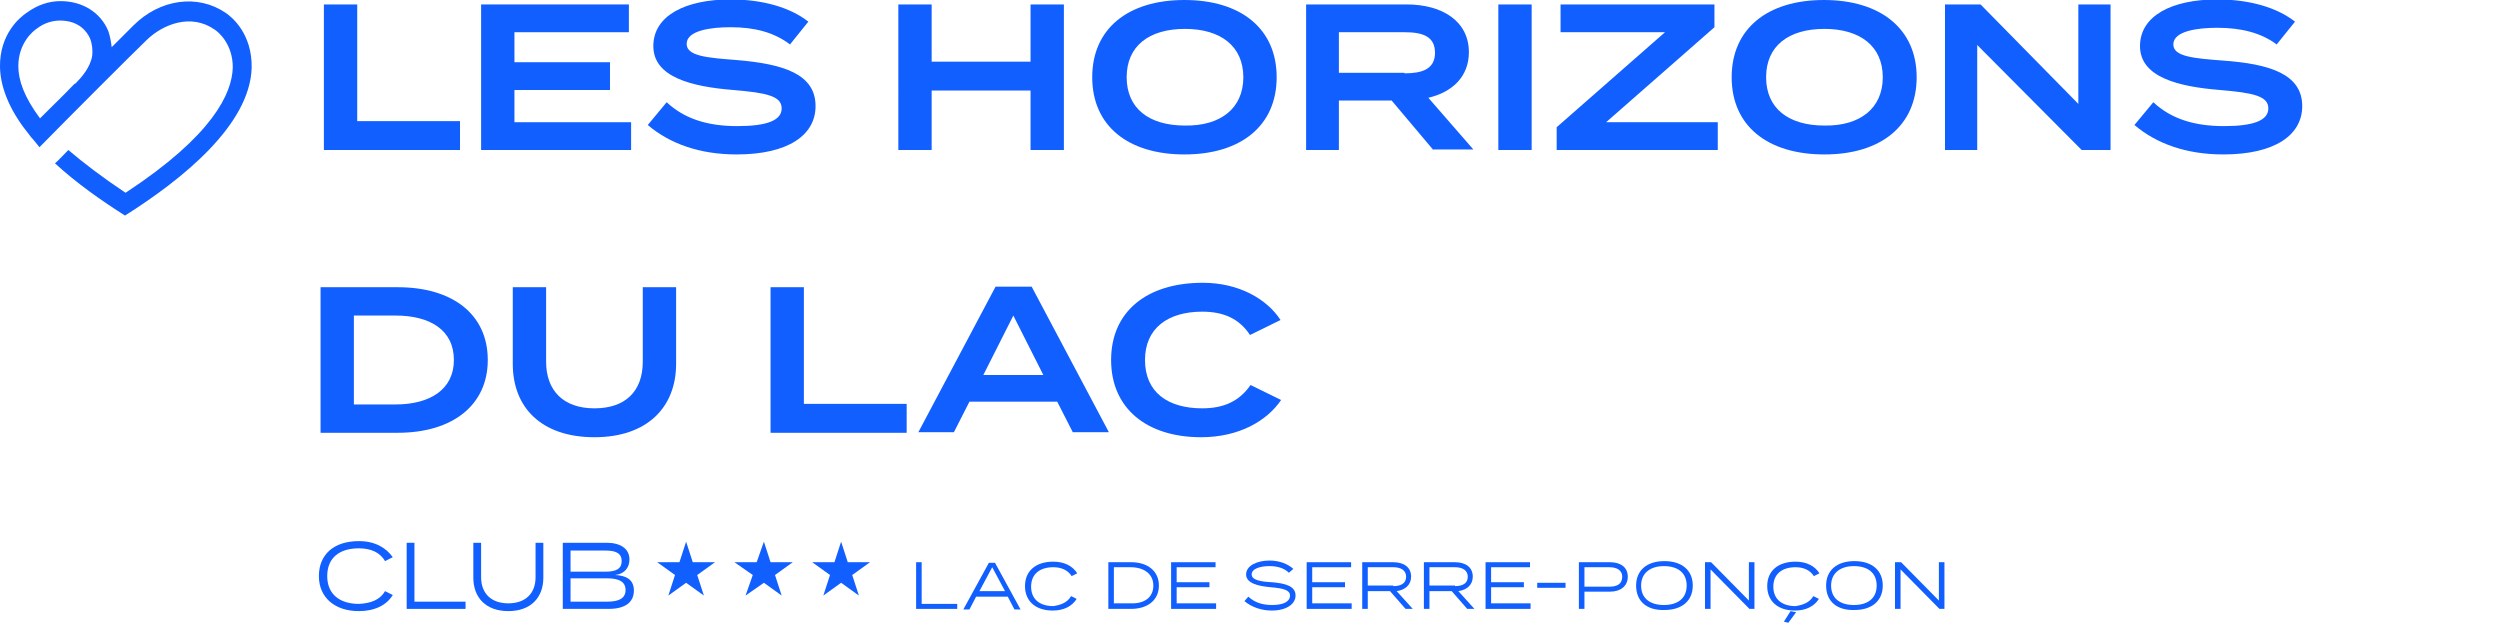 <?xml version="1.0" encoding="utf-8"?>
<!-- Generator: Adobe Illustrator 27.9.6, SVG Export Plug-In . SVG Version: 9.03 Build 54986)  -->
<svg version="1.1" id="Calque_1" xmlns="http://www.w3.org/2000/svg" xmlns:xlink="http://www.w3.org/1999/xlink" x="0px" y="0px"
	 viewBox="0 0 450 113" style="enable-background:new 0 0 450 113;" xml:space="preserve">
<style type="text/css">
	.st0{fill:#125FFF;}
</style>
<g>
	<path class="st0" d="M40.6,2.3c-5-3.4-11.8-2.5-16.6,2.3c-0.8,0.8-2.2,2.2-3.9,3.9c-0.1-1-0.3-2-0.6-2.9c-1.4-3.4-4.7-5.4-8.6-5.4
		l0,0c-2.1,0-4.2,0.7-6.1,2.1C3.6,3.1-0.1,6.1,0,12.1c0.1,4.2,2.2,8.4,5.3,12.2l0.3,0.4c0.5,0.5,1,1.2,1.5,1.8
		c5.9-6,16.3-16.4,19.3-19.3s8-4.8,12.2-1.9c0.8,0.5,3.3,2.7,3.3,6.8c-0.1,4.7-3.6,12.3-19.3,22.6c-4.2-2.8-7.6-5.4-10.3-7.7
		c-0.8,0.8-1.6,1.7-2.4,2.4c3.9,3.6,8.5,6.8,12.6,9.4C32.8,32.3,45,22.5,45.3,12.2C45.4,6.1,41.8,3.1,40.6,2.3L40.6,2.3L40.6,2.3z
		 M16.6,10c-0.3,2.1-2,4-2.8,4.8l-0.3,0.3h-0.1c-2.1,2.2-4.2,4.2-6.2,6.2c-2.9-3.9-3.9-6.9-3.9-9.4c0-4.1,2.6-6.3,3.4-6.8
		c1.3-1,2.8-1.4,4.1-1.4l0,0c3.5,0,4.9,2.1,5.4,3.2C16.6,7.9,16.7,9,16.6,10L16.6,10L16.6,10z"/>
	<g>
		<g>
			<path class="st0" d="M82.8,21.8V27H58.3V0.8h6v21H82.8z"/>
			<path class="st0" d="M113.6,22v5H86.6V0.8h26.6v5H92.6v5.4h17.2v5H92.6V22H113.6z"/>
		</g>
		<g>
			<path class="st0" d="M146.8,19.1c0,5.2-4.9,8.7-14.2,8.7c-6.6,0-12-1.9-16-5.3l3.4-4.1c3.2,3,7.4,4.3,12.7,4.3c5.3,0,8-1,8-3.2
				c0-2.2-2.7-2.8-8.7-3.3c-7.5-0.6-14.4-2.3-14.4-7.9c0-5.5,5.8-8.4,13.9-8.4c5.7,0,10.7,1.4,14,4l-3.3,4.1
				c-2.9-2.2-6.4-3.1-10.7-3.1c-3.6,0-7.9,0.6-7.9,3c0,2.2,3.7,2.5,8.9,2.9C141,11.5,146.8,13.3,146.8,19.1z"/>
			<path class="st0" d="M191.5,0.8V27h-6V16.3h-17.8V27h-6V0.8h6v10.3h17.8V0.8H191.5z"/>
			<path class="st0" d="M196.6,13.9c0-8.7,6.4-13.9,16.6-13.9c10.2,0,16.6,5.2,16.6,13.9s-6.4,13.9-16.6,13.9
				C203.1,27.8,196.6,22.7,196.6,13.9z M223.8,13.9c0-5.6-4.1-8.7-10.5-8.7c-6.5,0-10.5,3.1-10.5,8.7s4,8.7,10.5,8.7
				C219.7,22.7,223.8,19.5,223.8,13.9z"/>
			<path class="st0" d="M258,27l-7.5-8.9H241V27h-5.9V0.8h18.1c6.4,0,11.2,3,11.2,8.6c0,4.4-3,7.2-7.3,8.2l8.1,9.3H258z M252.8,13.2
				c3.1,0,5.5-0.7,5.5-3.7s-2.3-3.7-5.5-3.7H241v7.3H252.8z"/>
			<path class="st0" d="M269.7,27V0.8h6V27H269.7z"/>
		</g>
		<g>
			<path class="st0" d="M308.6,4.9L289.1,22h20.1v5h-29v-4.1l19.5-17.1h-18.8v-5h27.7V4.9z"/>
			<path class="st0" d="M311.7,13.9c0-8.7,6.4-13.9,16.6-13.9S345,5.2,345,13.9s-6.4,13.9-16.6,13.9S311.7,22.7,311.7,13.9z
				 M338.9,13.9c0-5.6-4.1-8.7-10.5-8.7c-6.5,0-10.5,3.1-10.5,8.7s4,8.7,10.5,8.7C334.8,22.7,338.9,19.5,338.9,13.9z"/>
		</g>
		<g>
			<path class="st0" d="M379.9,0.8V27h-5.2L355.9,8.1V27h-5.8V0.8h6.4l17.6,17.9V0.8H379.9z"/>
			<path class="st0" d="M414.4,19.1c0,5.2-4.9,8.7-14.2,8.7c-6.6,0-12-1.9-16-5.3l3.4-4.1c3.2,3,7.4,4.3,12.7,4.3c5.3,0,8-1,8-3.2
				c0-2.2-2.7-2.8-8.7-3.3c-7.5-0.6-14.4-2.3-14.4-7.9c0-5.5,5.8-8.4,13.9-8.4c5.7,0,10.7,1.4,14,4l-3.3,4.1
				C407,5.9,403.4,5,399.1,5c-3.6,0-7.9,0.6-7.9,3c0,2.2,3.7,2.5,8.9,2.9C408.5,11.5,414.4,13.3,414.4,19.1z"/>
			<path class="st0" d="M87.8,64.8c0,8.1-6.3,13.1-16.2,13.1H57.7V51.7h13.9C81.5,51.7,87.8,56.6,87.8,64.8z M81.7,64.8
				c0-5.4-4.3-8-10.5-8h-7.5v16h7.5C77.4,72.8,81.7,70.1,81.7,64.8z"/>
			<path class="st0" d="M121.7,51.7v13.8c0,7.8-5.2,13.2-14.7,13.2s-14.7-5.3-14.7-13.2V51.7h6v13.4c0,5.2,3.1,8.4,8.7,8.4
				c5.6,0,8.7-3.1,8.7-8.4V51.7H121.7z"/>
		</g>
		<g>
			<path class="st0" d="M163.2,72.7v5.2h-24.5V51.7h6v21H163.2z"/>
			<path class="st0" d="M190.3,72.3h-15.8l-2.8,5.5h-6.4l13.9-26.2h6.5l13.9,26.2h-6.5L190.3,72.3z M187.8,67.5l-5.4-10.7L177,67.5
				H187.8z"/>
		</g>
		<g>
			<path class="st0" d="M225.1,69.3l5.5,2.7c-2.5,3.7-7.5,6.7-14.4,6.7c-9.8,0-16.2-5.2-16.2-13.9s6.4-13.9,16.5-13.9
				c6.6,0,11.6,3,14,6.7l-5.5,2.7c-1.9-2.9-4.7-4.2-8.6-4.2c-6.2,0-10.3,3-10.3,8.7c0,5.8,4.1,8.7,10.3,8.7
				C220.3,73.5,223.1,72.2,225.1,69.3z"/>
		</g>
	</g>
	<g>
		<g>
			<path class="st0" d="M69.3,106.4l1.4,0.7c-1.1,1.8-3.2,2.9-6.1,2.9c-4.4,0-7.2-2.5-7.2-6.3c0-3.9,2.7-6.3,7.2-6.3
				c2.9,0,4.9,1.2,6.1,2.9l-1.4,0.7c-0.9-1.6-2.6-2.3-4.7-2.3c-3.5,0-5.7,1.7-5.7,5c0,3.3,2.3,5,5.7,5
				C66.7,108.6,68.4,108,69.3,106.4z"/>
			<path class="st0" d="M83.8,108.3v1.3H73.2V97.7h1.4v10.6H83.8z"/>
		</g>
		<g>
			<path class="st0" d="M97.8,97.7v6.3c0,3.5-2.2,6-6.3,6c-4.1,0-6.3-2.5-6.3-6v-6.3h1.4v6.2c0,2.9,1.8,4.7,4.9,4.7
				c3.1,0,4.9-1.8,4.9-4.7v-6.2H97.8z"/>
		</g>
		<g>
			<path class="st0" d="M114.1,106.3c0,2.2-1.7,3.3-4.5,3.3h-8.3V97.7h7.9c2.4,0,4.1,1,4.1,3c0,1.4-0.8,2.6-2.6,2.8
				C112.7,103.6,114.1,104.3,114.1,106.3z M102.7,102.9h6.3c1.7,0,2.9-0.4,2.9-1.9c0-1.5-1.2-1.9-2.9-1.9h-6.3V102.9z M112.6,106.2
				c0-1.5-1.2-2.1-3.3-2.1h-6.6v4.2h6.6C111.4,108.3,112.6,107.7,112.6,106.2z"/>
		</g>
		<g>
			<path class="st0" d="M172.3,108.7v0.9h-7.4v-8.4h1v7.5H172.3z"/>
			<path class="st0" d="M181.4,107.4h-5.7l-1.2,2.3h-1.1l4.6-8.4h1.1l4.6,8.4h-1.1L181.4,107.4z M180.9,106.4l-2.3-4.3l-2.3,4.3
				H180.9z"/>
		</g>
		<g>
			<path class="st0" d="M192.8,107.3l1,0.5c-0.8,1.3-2.3,2.1-4.3,2.1c-3.1,0-5-1.7-5-4.4s1.9-4.4,5.1-4.4c2,0,3.5,0.8,4.3,2.1
				l-1,0.5c-0.7-1.1-1.9-1.6-3.3-1.6c-2.4,0-4,1.2-4,3.5s1.6,3.5,4,3.5C190.9,108.9,192.1,108.5,192.8,107.3z"/>
			<path class="st0" d="M208.6,105.4c0,2.6-2,4.2-5,4.2h-4.1v-8.4h4.1C206.6,101.2,208.6,102.8,208.6,105.4z M207.6,105.4
				c0-2.1-1.7-3.3-4.1-3.3h-3v6.5h3C205.9,108.7,207.6,107.6,207.6,105.4z"/>
			<path class="st0" d="M218.9,108.7v0.9h-8.1v-8.4h8v0.9h-7v2.7h5.9v0.9h-5.9v2.9H218.9z"/>
			<path class="st0" d="M233.2,107.2c0,1.5-1.6,2.7-4.3,2.7c-1.8,0-3.6-0.6-4.9-1.7l0.7-0.8c1.2,1.1,2.6,1.5,4.3,1.5
				c2,0,3.2-0.6,3.2-1.7c0-1-1.2-1.3-3.5-1.5c-2.2-0.2-4.4-0.7-4.4-2.3c0-1.6,2-2.5,4.2-2.5c1.8,0,3.3,0.6,4.3,1.5l-0.8,0.7
				c-0.8-0.8-2-1.2-3.5-1.2c-1.5,0-3.2,0.4-3.2,1.5c0,1,1.6,1.3,3.6,1.4C231.4,105,233.2,105.5,233.2,107.2z"/>
			<path class="st0" d="M243.3,108.7v0.9h-8.1v-8.4h8v0.9h-7v2.7h5.9v0.9h-5.9v2.9H243.3z"/>
		</g>
		<g>
			<path class="st0" d="M253,109.6l-2.8-3.2h-4v3.2h-1v-8.4h5.6c1.9,0,3.2,0.9,3.2,2.6c0,1.5-1.1,2.4-2.6,2.6l2.9,3.2H253z
				 M250.8,105.5c1.4,0,2.3-0.5,2.3-1.7c0-1.1-0.9-1.7-2.3-1.7h-4.6v3.3H250.8z"/>
			<path class="st0" d="M264.1,109.6l-2.8-3.2h-4v3.2h-1v-8.4h5.6c1.9,0,3.2,0.9,3.2,2.6c0,1.5-1.1,2.4-2.6,2.6l2.9,3.2H264.1z
				 M261.9,105.5c1.4,0,2.3-0.5,2.3-1.7c0-1.1-0.9-1.7-2.3-1.7h-4.6v3.3H261.9z"/>
			<path class="st0" d="M275.5,108.7v0.9h-8.1v-8.4h8v0.9h-7v2.7h5.9v0.9h-5.9v2.9H275.5z"/>
		</g>
		<path class="st0" d="M281.8,105.8v-0.9h-5.1v0.9H281.8z M289.8,101.2h-5.6v8.4h1v-3.1h4.6c1.9,0,3.2-1,3.2-2.7
			S291.7,101.2,289.8,101.2L289.8,101.2z M289.7,105.6h-4.5v-3.5h4.5c1.4,0,2.3,0.6,2.3,1.7C292,105.1,291.1,105.6,289.7,105.6
			L289.7,105.6z"/>
		<g>
			<path class="st0" d="M294.5,105.4c0-2.7,1.9-4.4,5.1-4.4c3.2,0,5.1,1.7,5.1,4.4s-1.9,4.4-5.1,4.4
				C296.4,109.9,294.5,108.2,294.5,105.4z M303.6,105.4c0-2.3-1.6-3.5-4.1-3.5s-4.1,1.3-4.1,3.5c0,2.3,1.6,3.5,4.1,3.5
				S303.6,107.7,303.6,105.4z"/>
			<path class="st0" d="M315.8,101.2v8.4h-0.9l-7-7.1v7.1h-1v-8.4h1.1l6.8,6.9v-6.9H315.8z"/>
			<path class="st0" d="M326.4,107.3l1,0.5c-0.8,1.3-2.3,2.1-4.3,2.1c-3.1,0-5-1.7-5-4.4s1.9-4.4,5.1-4.4c2,0,3.5,0.8,4.3,2.1
				l-1,0.5c-0.7-1.1-1.9-1.6-3.3-1.6c-2.4,0-4,1.2-4,3.5s1.6,3.5,4,3.5C324.5,108.9,325.7,108.5,326.4,107.3z M321.9,112.1l-0.8-0.2
				l1.2-1.9l1,0.2L321.9,112.1z"/>
			<path class="st0" d="M328.7,105.4c0-2.7,1.9-4.4,5.1-4.4c3.2,0,5.1,1.7,5.1,4.4s-1.9,4.4-5.1,4.4
				C330.6,109.9,328.7,108.2,328.7,105.4z M337.8,105.4c0-2.3-1.6-3.5-4.1-3.5s-4.1,1.3-4.1,3.5c0,2.3,1.6,3.5,4.1,3.5
				S337.8,107.7,337.8,105.4z"/>
			<path class="st0" d="M350,101.2v8.4h-0.9l-7-7.1v7.1h-1v-8.4h1.1l6.8,6.9v-6.9H350z"/>
		</g>
		<polygon class="st0" points="125.5,103.5 128.7,101.2 124.7,101.2 123.5,97.5 122.3,101.2 118.3,101.2 121.5,103.5 120.3,107.2 
			123.5,104.9 126.7,107.2 125.5,103.5 		"/>
		<polygon class="st0" points="139.5,103.5 142.7,101.2 138.7,101.2 137.5,97.5 136.2,101.2 132.2,101.2 135.5,103.5 134.2,107.2 
			137.5,104.9 140.7,107.2 139.5,103.5 		"/>
		<polygon class="st0" points="153.4,103.5 156.6,101.2 152.6,101.2 151.4,97.5 150.2,101.2 146.2,101.2 149.4,103.5 148.2,107.2 
			151.4,104.9 154.6,107.2 153.4,103.5 		"/>
	</g>
</g>
</svg>
